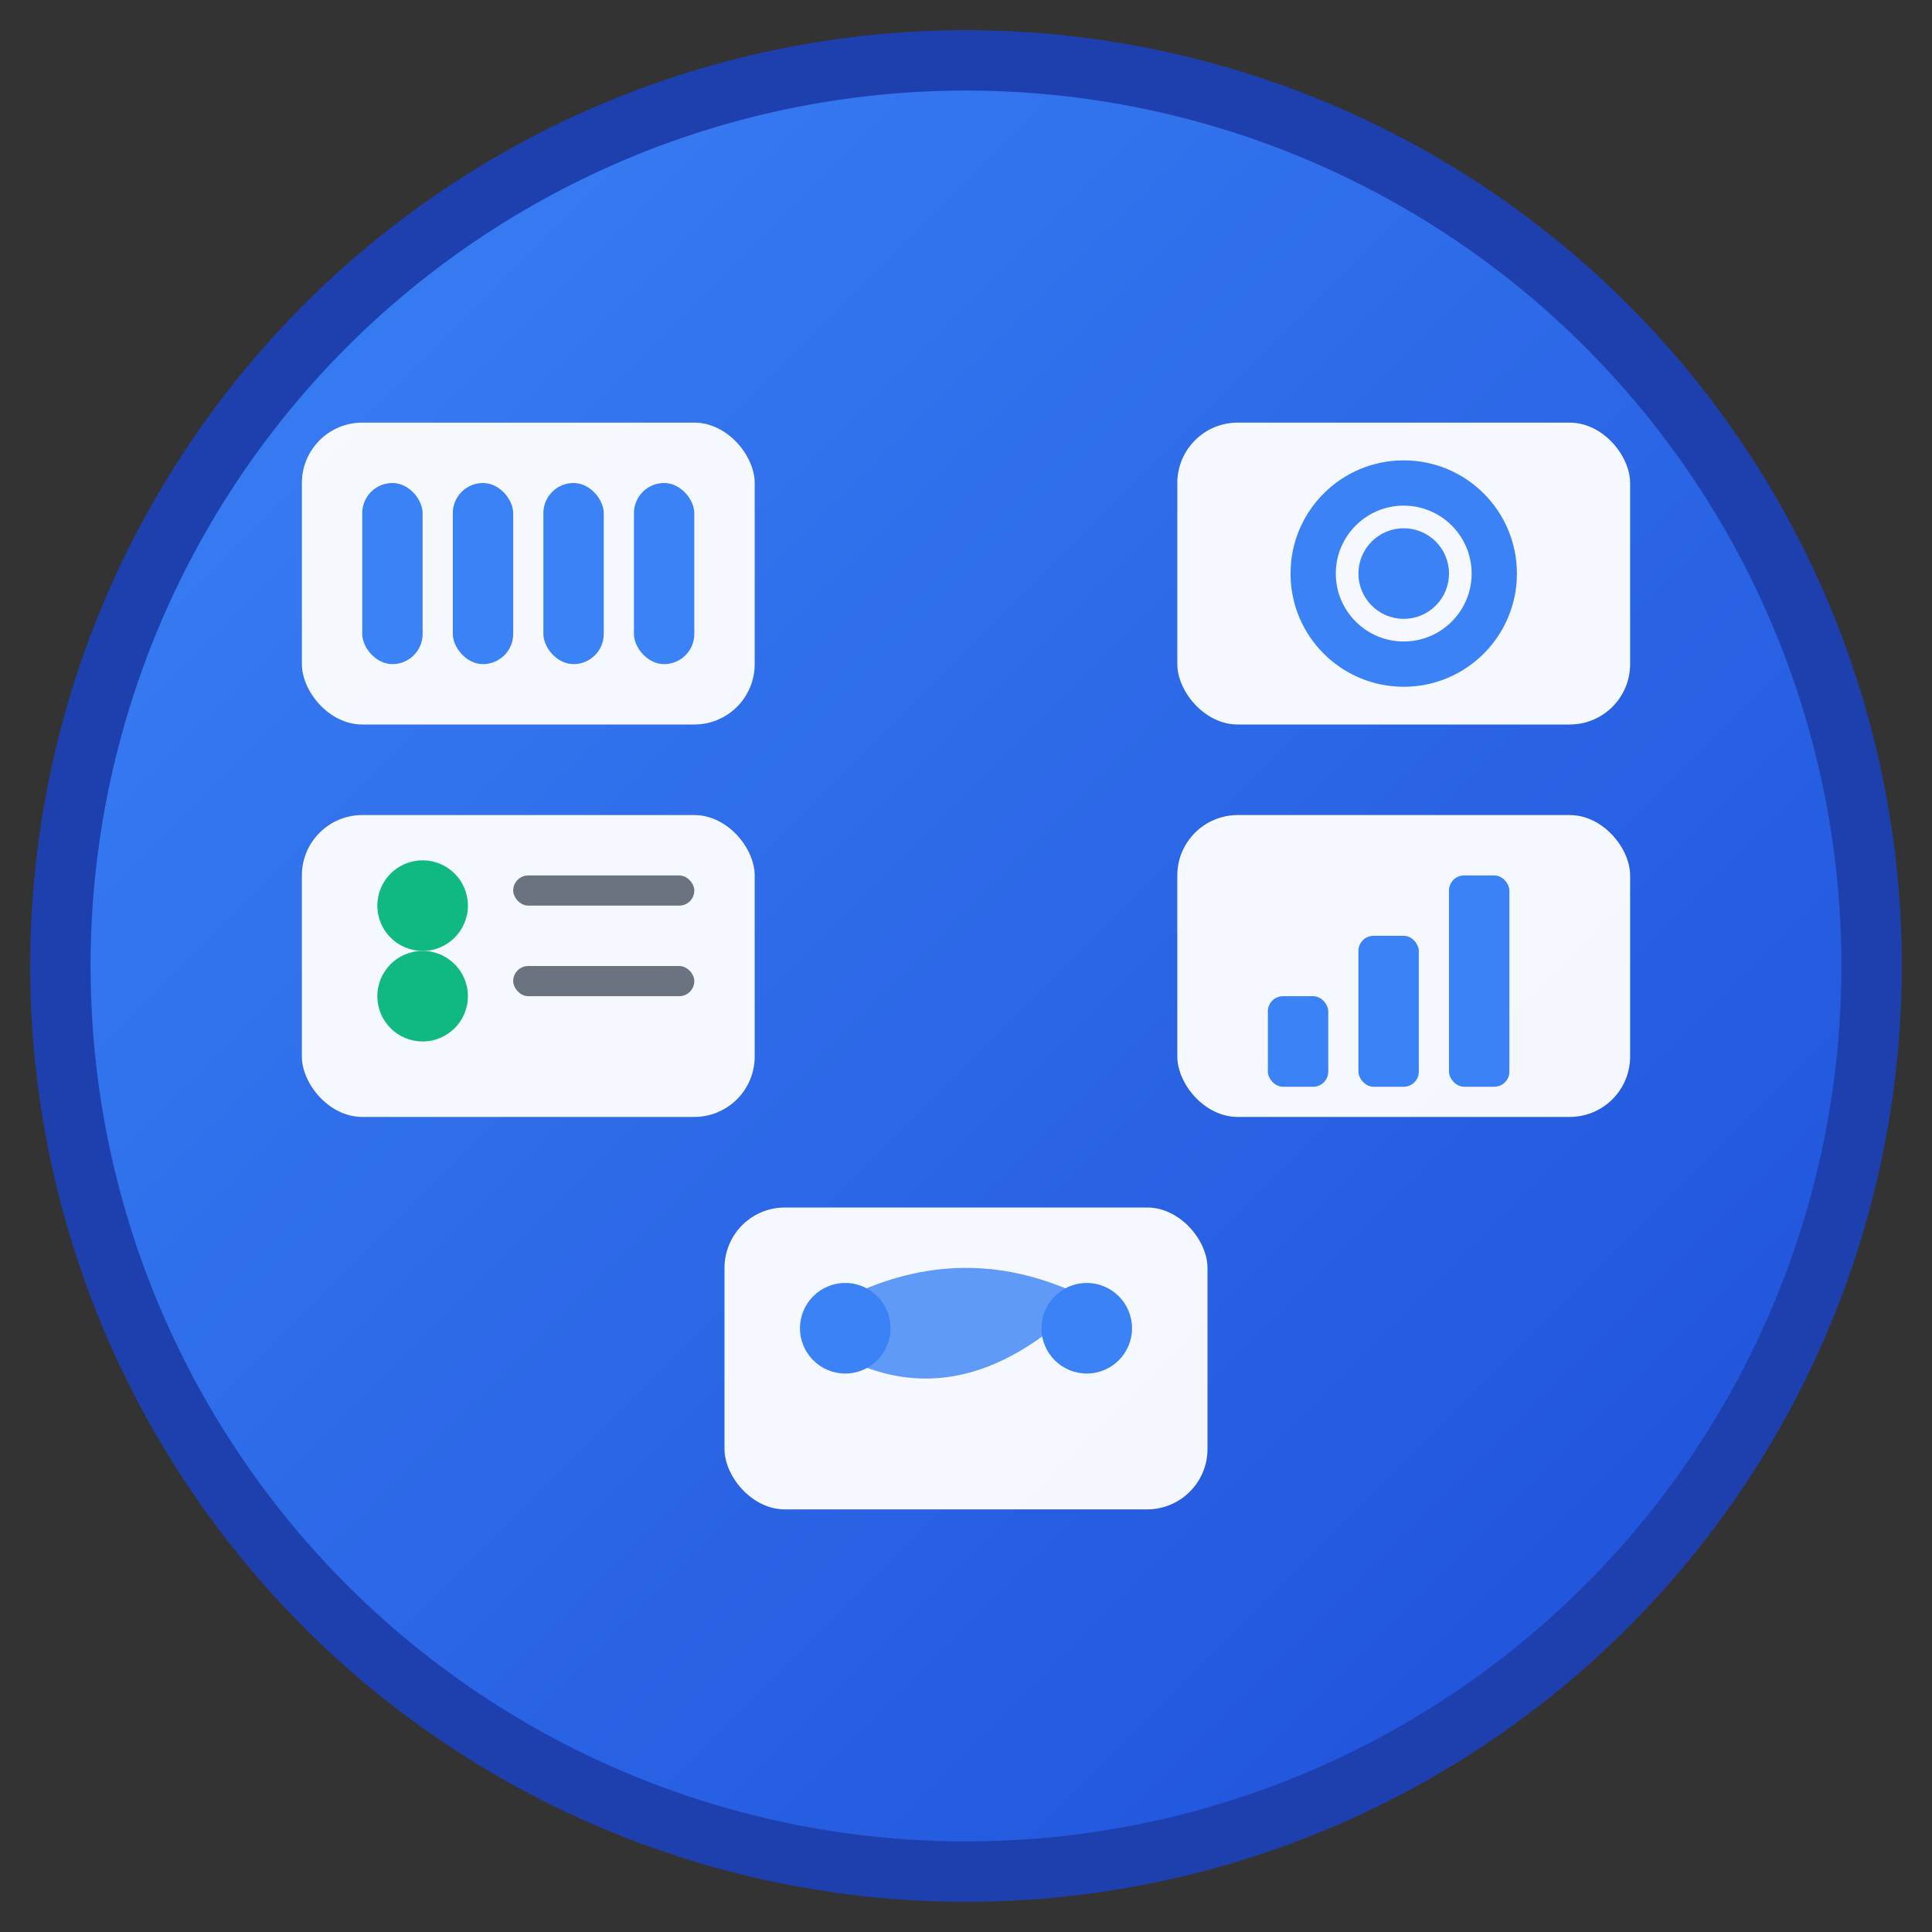 <svg xmlns="http://www.w3.org/2000/svg" viewBox="0 0 64 64" width="64" height="64">
  <rect x="0" y="0" width="64" height="64" fill="#333333" stroke="none"/>
  <!-- Background with gradient -->
  <defs>
    <linearGradient id="bgGradient" x1="0%" y1="0%" x2="100%" y2="100%">
      <stop offset="0%" style="stop-color:#3b82f6;stop-opacity:1" />
      <stop offset="100%" style="stop-color:#1d4ed8;stop-opacity:1" />
    </linearGradient>
  </defs>
  
  <!-- Main background circle -->
  <circle cx="32" cy="32" r="30" fill="url(#bgGradient)" stroke="#1e40af" stroke-width="2"/>
  
  <!-- Personal Management Dashboard Icon -->
  <!-- Top row - Calendar/Schedule -->
  <rect x="10" y="14" width="15" height="10" fill="white" rx="2" opacity="0.95"/>
  <rect x="12" y="16" width="2" height="6" fill="#3b82f6" rx="1"/>
  <rect x="15" y="16" width="2" height="6" fill="#3b82f6" rx="1"/>
  <rect x="18" y="16" width="2" height="6" fill="#3b82f6" rx="1"/>
  <rect x="21" y="16" width="2" height="6" fill="#3b82f6" rx="1"/>
  
  <!-- Top right - Goals/Target -->
  <rect x="39" y="14" width="15" height="10" fill="white" rx="2" opacity="0.95"/>
  <circle cx="46.5" cy="19" r="3" fill="none" stroke="#3b82f6" stroke-width="1.5"/>
  <circle cx="46.5" cy="19" r="1.5" fill="#3b82f6"/>
  
  <!-- Middle left - Tasks/Checklist -->
  <rect x="10" y="27" width="15" height="10" fill="white" rx="2" opacity="0.95"/>
  <circle cx="14" cy="30" r="1.5" fill="#10b981"/>
  <rect x="17" y="29" width="6" height="1" fill="#6b7280" rx="0.5"/>
  <circle cx="14" cy="33" r="1.5" fill="#10b981"/>
  <rect x="17" y="32" width="6" height="1" fill="#6b7280" rx="0.5"/>
  
  <!-- Middle right - Analytics/Progress -->
  <rect x="39" y="27" width="15" height="10" fill="white" rx="2" opacity="0.95"/>
  <rect x="42" y="33" width="2" height="3" fill="#3b82f6" rx="0.5"/>
  <rect x="45" y="31" width="2" height="5" fill="#3b82f6" rx="0.5"/>
  <rect x="48" y="29" width="2" height="7" fill="#3b82f6" rx="0.5"/>
  
  <!-- Bottom center - Flow/Connection symbol -->
  <rect x="24" y="40" width="16" height="10" fill="white" rx="2" opacity="0.95"/>
  <path d="M28 43 Q32 41 36 43 Q32 47 28 45" fill="#3b82f6" opacity="0.8"/>
  <circle cx="28" cy="44" r="1.5" fill="#3b82f6"/>
  <circle cx="36" cy="44" r="1.5" fill="#3b82f6"/>
</svg>
